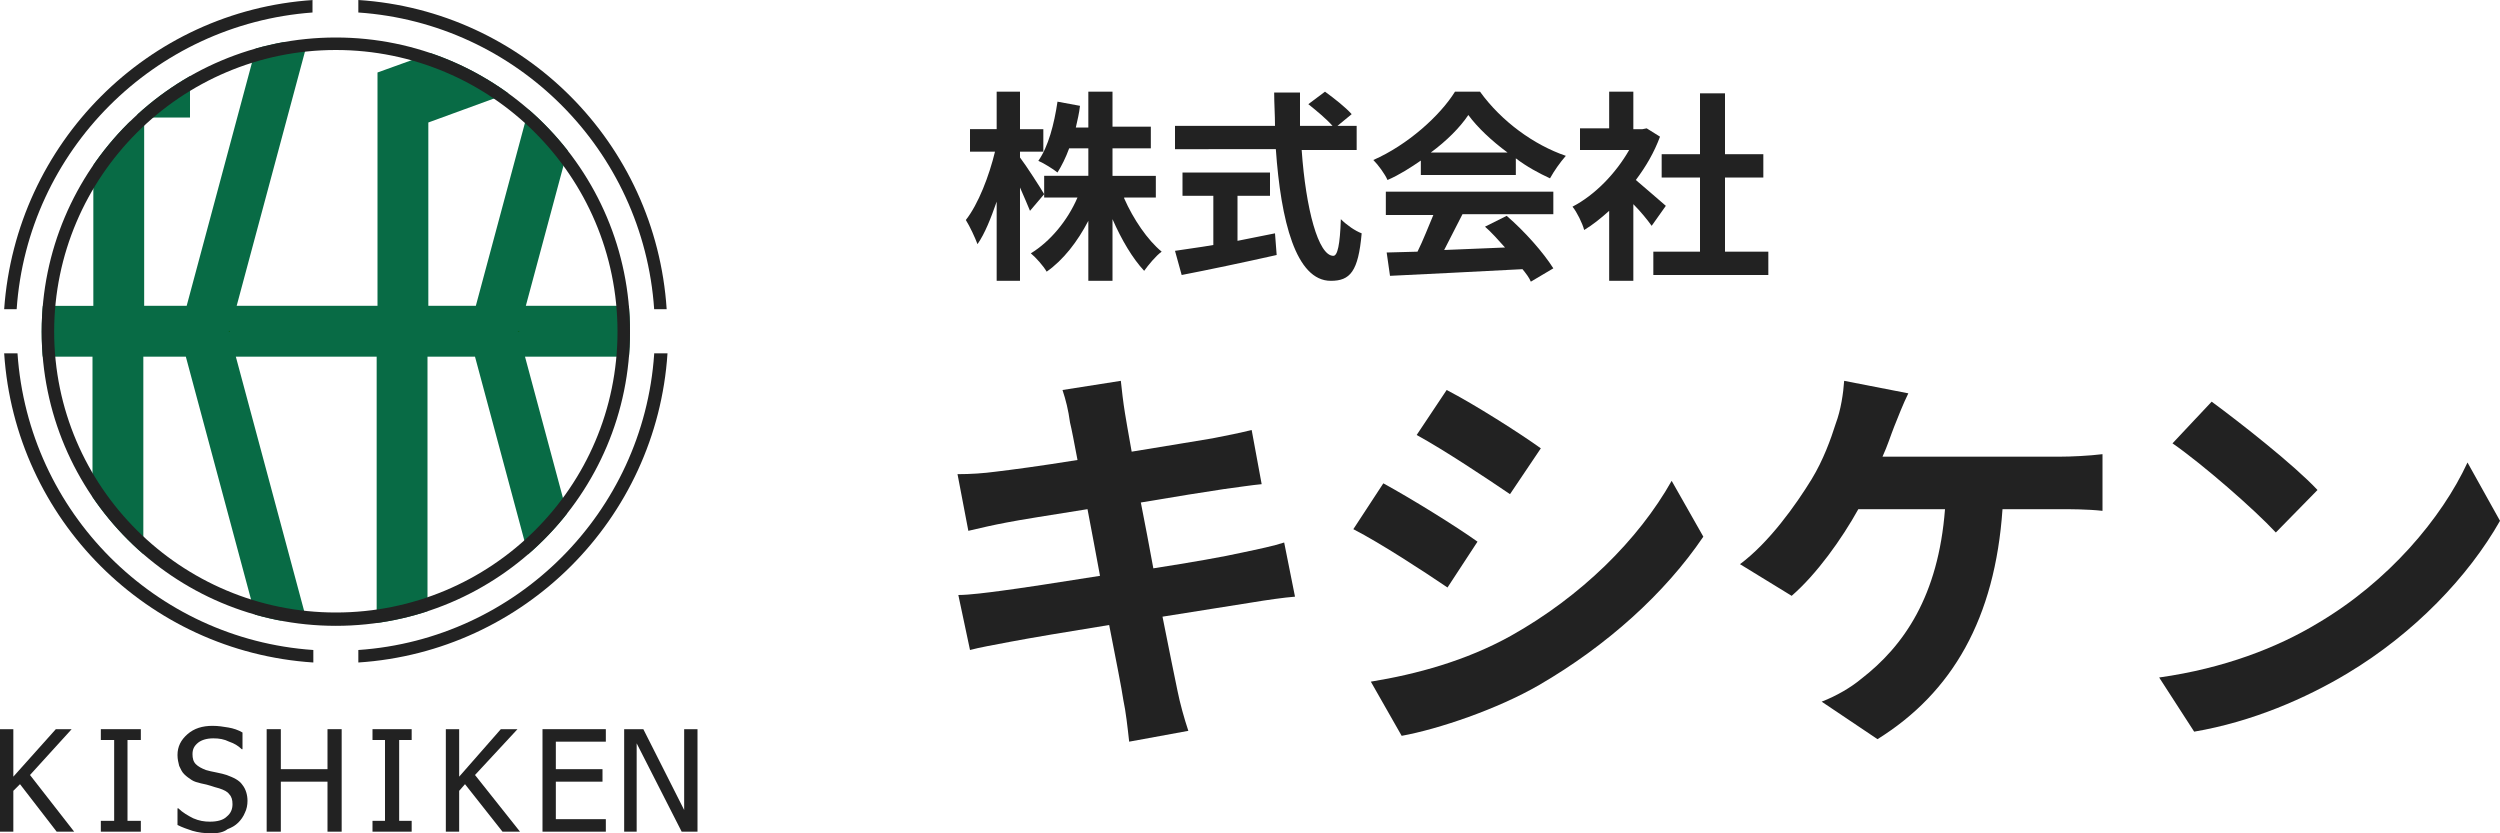 <?xml version="1.0" encoding="utf-8"?>
<!-- Generator: Adobe Illustrator 22.1.0, SVG Export Plug-In . SVG Version: 6.00 Build 0)  -->
<svg version="1.1" id="レイヤー_1" xmlns="http://www.w3.org/2000/svg" xmlns:xlink="http://www.w3.org/1999/xlink" x="0px"
	 y="0px" viewBox="0 0 300 100" style="enable-background:new 0 0 300 100;" xml:space="preserve">
<style type="text/css">
	.st0{clip-path:url(#SVGID_2_);fill:#086B45;}
	.st1{fill:#222222;}
	.st2{fill:#02590C;}
	.st3{display:none;opacity:0.2;}
	.st4{display:inline;}
	.st5{fill:#040000;}
	.st6{display:inline;fill:#0B582F;}
	.st7{clip-path:url(#SVGID_4_);}
	.st8{fill:#0D6944;}
	.st9{display:inline;fill:#040000;}
</style>
<g>
	<g>
		<defs>
			<path id="SVGID_1_" d="M5,39.8c0,19.5,15.8,35.3,35.3,35.3s35.3-15.8,35.3-35.3S59.8,4.5,40.3,4.5S5,20.3,5,39.8"/>
		</defs>
		<clipPath id="SVGID_2_">
			<use xlink:href="#SVGID_1_"  style="overflow:visible;"/>
		</clipPath>
		<rect x="16.5" y="8" class="st0" width="6.3" height="6.1"/>
		<path class="st0" d="M81.1,36.7h-18l8.3-30.9l-5.6-1.5l-8.7,32.4h-5.7v-22l10.4-3.8l-2.6-7.2l-7.8,2.8l-6.1,2.2v8.2v19.8H28.4
			l8.3-30.9l-5.6-1.5l-8.7,32.4h-5.1V14.6h-6.1v22.1H-0.6v6.1h11.7v29h6.1v-29h5.1l8.7,32.4l5.6-1.5l-8.3-30.9h16.9v34.7h6.1V42.8
			h5.7l8.7,32.4l5.6-1.5l-8.3-30.9h18V36.7z M27.6,39.8l-0.2,0L27.6,39.8L27.6,39.8L27.6,39.8z M62.3,39.8l-0.2,0L62.3,39.8
			L62.3,39.8L62.3,39.8z"/>
	</g>
	<path class="st1" d="M40.3,6c18.6,0,33.8,15.1,33.8,33.8S58.9,73.5,40.3,73.5S6.5,58.4,6.5,39.8S21.7,6,40.3,6 M40.3,4.5
		C20.8,4.5,5,20.3,5,39.8s15.8,35.3,35.3,35.3s35.3-15.8,35.3-35.3S59.8,4.5,40.3,4.5"/>
	<path class="st1" d="M78.5,42.5C77.2,61.5,62,76.7,43,78v1.5c19.9-1.3,35.8-17.2,37.1-37.1H78.5z"/>
	<path class="st1" d="M37.6,78c-19-1.3-34.2-16.5-35.5-35.6H0.5c1.3,19.9,17.2,35.8,37.1,37.1V78z"/>
	<path class="st1" d="M43,0v1.5c19,1.3,34.2,16.5,35.5,35.6h1.5C78.7,17.2,62.9,1.3,43,0"/>
	<path class="st1" d="M37.6,0C17.7,1.3,1.9,17.2,0.5,37.1h1.5c1.3-19,16.5-34.2,35.5-35.6V0z"/>
	<polygon class="st1" points="8.9,99.8 6.8,99.8 2.4,94.1 1.6,94.9 1.6,99.8 0,99.8 0,87.5 1.6,87.5 1.6,93.2 6.7,87.5 8.6,87.5 
		3.6,93 	"/>
	<polygon class="st1" points="16.9,99.8 12.1,99.8 12.1,98.5 13.7,98.5 13.7,88.8 12.1,88.8 12.1,87.5 16.9,87.5 16.9,88.8 
		15.3,88.8 15.3,98.5 16.9,98.5 	"/>
	<path class="st1" d="M25.4,100c-0.9,0-1.6-0.1-2.3-0.3c-0.6-0.2-1.2-0.4-1.8-0.7v-2h0.1c0.5,0.5,1.2,0.9,1.8,1.2
		c0.7,0.3,1.3,0.4,2,0.4c0.9,0,1.6-0.2,2-0.6c0.5-0.4,0.7-0.9,0.7-1.5c0-0.5-0.1-0.9-0.4-1.2c-0.2-0.3-0.6-0.5-1.2-0.7
		c-0.4-0.1-0.7-0.2-1-0.3c-0.3-0.1-0.7-0.2-1.2-0.3c-0.4-0.1-0.8-0.2-1.1-0.4c-0.3-0.2-0.6-0.4-0.9-0.7c-0.3-0.3-0.4-0.6-0.6-1
		c-0.1-0.4-0.2-0.8-0.2-1.3c0-1,0.4-1.8,1.2-2.5c0.8-0.7,1.8-1,3-1c0.7,0,1.3,0.1,1.9,0.2c0.6,0.1,1.2,0.3,1.7,0.6v2h-0.1
		c-0.4-0.4-0.9-0.7-1.5-0.9c-0.6-0.3-1.2-0.4-1.9-0.4c-0.8,0-1.4,0.2-1.8,0.5c-0.5,0.4-0.7,0.8-0.7,1.4c0,0.5,0.1,0.9,0.4,1.2
		c0.3,0.3,0.7,0.5,1.2,0.7c0.3,0.1,0.8,0.2,1.3,0.3c0.5,0.1,0.9,0.2,1.2,0.3c0.8,0.3,1.5,0.6,1.9,1.2c0.4,0.5,0.6,1.2,0.6,1.9
		c0,0.5-0.1,1-0.3,1.4c-0.2,0.5-0.5,0.9-0.8,1.2c-0.4,0.4-0.8,0.6-1.3,0.8C26.8,99.9,26.1,100,25.4,100"/>
	<polygon class="st1" points="41,99.8 39.3,99.8 39.3,93.8 33.7,93.8 33.7,99.8 32,99.8 32,87.5 33.7,87.5 33.7,92.3 39.3,92.3 
		39.3,87.5 41,87.5 	"/>
	<polygon class="st1" points="49.4,99.8 44.7,99.8 44.7,98.5 46.2,98.5 46.2,88.8 44.7,88.8 44.7,87.5 49.4,87.5 49.4,88.8 
		47.9,88.8 47.9,98.5 49.4,98.5 	"/>
	<polygon class="st1" points="62.4,99.8 60.3,99.8 55.8,94.1 55.1,94.9 55.1,99.8 53.5,99.8 53.5,87.5 55.1,87.5 55.1,93.2 
		60.1,87.5 62.1,87.5 57,93 	"/>
	<polygon class="st1" points="65.1,99.8 65.1,87.5 72.7,87.5 72.7,89 66.7,89 66.7,92.3 72.3,92.3 72.3,93.8 66.7,93.8 66.7,98.3 
		72.7,98.3 72.7,99.8 	"/>
	<polygon class="st1" points="83.7,99.8 81.8,99.8 76.4,89.2 76.4,99.8 74.9,99.8 74.9,87.5 77.2,87.5 82.1,97.2 82.1,87.5 
		83.7,87.5 	"/>
	<polygon class="st2" points="27.4,39.8 27.6,39.8 27.6,39.8 27.6,39.7 	"/>
	<polygon class="st2" points="62.1,39.8 62.3,39.8 62.3,39.8 62.3,39.7 	"/>
</g>
<g>
	<g>
		<path class="st1" d="M123.6,25.3c-0.3-0.7-0.7-1.7-1.2-2.8v11.2h-2.8v-9.5c-0.7,2-1.4,3.8-2.3,5.1c-0.3-0.8-0.9-2.1-1.4-2.9
			c1.5-1.9,2.8-5.3,3.5-8.2h-3v-2.7h3.2V11h2.8v4.5h2.8v2.7h-2.8v0.7c0.7,0.9,2.5,3.7,2.9,4.4L123.6,25.3z M134.9,23.8
			c1.1,2.5,2.8,5,4.5,6.4c-0.7,0.5-1.6,1.6-2.1,2.3c-1.4-1.5-2.7-3.7-3.8-6.2v7.4h-2.9v-7.2c-1.3,2.5-3,4.7-5,6.1
			c-0.4-0.7-1.3-1.7-1.9-2.2c2.3-1.4,4.4-3.9,5.6-6.7h-4v-2.6h5.3v-3.3h-2.3c-0.4,1.1-0.9,2.1-1.4,2.9c-0.5-0.4-1.6-1.1-2.3-1.4
			c1.2-1.7,1.9-4.4,2.3-7.1l2.7,0.5c-0.1,0.9-0.3,1.7-0.5,2.6h1.5V11h2.9v4.2h4.6v2.6h-4.6v3.3h5.2v2.6H134.9z"/>
		<path class="st1" d="M156.2,18c0.5,7.1,2,12.7,3.8,12.7c0.5,0,0.8-1.3,0.9-4.4c0.7,0.7,1.7,1.4,2.5,1.7c-0.4,4.6-1.4,5.7-3.7,5.7
			c-4.2,0-6-7.2-6.6-15.8H141v-2.8h12c0-1.3-0.1-2.7-0.1-4h3.1c0,1.3,0,2.7,0,4h3.9c-0.7-0.8-1.9-1.8-2.9-2.6L159,11
			c1.1,0.8,2.5,1.9,3.2,2.7l-1.7,1.4h2.3V18H156.2z M148.5,28.9c1.5-0.3,3-0.6,4.5-0.9l0.2,2.6c-4,0.9-8.3,1.8-11.4,2.4l-0.8-2.9
			c1.2-0.2,2.9-0.4,4.6-0.7v-5.9h-3.7v-2.8h10.5v2.8h-3.9V28.9z"/>
		<path class="st1" d="M170.6,19.2c-1.3,0.9-2.7,1.8-4.1,2.4c-0.3-0.7-1.1-1.8-1.7-2.4c4.1-1.8,8-5.3,9.8-8.2h3
			c2.6,3.6,6.5,6.4,10.3,7.7c-0.7,0.8-1.4,1.8-1.9,2.7c-1.3-0.6-2.8-1.4-4.1-2.4V21h-11.4V19.2z M166.2,23h20.2v2.7h-10.9
			c-0.7,1.4-1.5,2.9-2.2,4.3c2.3-0.1,4.8-0.2,7.3-0.3c-0.8-0.9-1.6-1.8-2.4-2.5l2.6-1.3c2.2,1.9,4.4,4.4,5.6,6.3l-2.7,1.6
			c-0.2-0.5-0.6-1-1-1.5c-5.7,0.3-11.7,0.6-15.9,0.8l-0.4-2.8l3.7-0.1c0.7-1.4,1.3-3,1.9-4.4h-5.7V23z M180.9,18.3
			c-1.9-1.4-3.6-3-4.7-4.5c-1,1.5-2.6,3.1-4.5,4.5H180.9z"/>
		<path class="st1" d="M198.2,27.1c-0.5-0.7-1.3-1.7-2.2-2.6v9.2h-2.9v-8.4c-1,0.9-2,1.7-3,2.3c-0.2-0.8-0.9-2.2-1.4-2.8
			c2.7-1.4,5.2-4,6.8-6.8h-5.9v-2.6h3.5V11h2.9v4.5h1.1l0.5-0.1l1.6,1c-0.7,1.9-1.7,3.6-2.9,5.2c1.2,1,3,2.6,3.6,3.1L198.2,27.1z
			 M212.2,30.2V33h-13.8v-2.8h5.6v-8.9h-4.6v-2.8h4.6v-7.3h3v7.3h4.6v2.8H207v8.9H212.2z"/>
	</g>
	<g>
		<path class="st1" d="M127.5,46.8l7-1.1c0.1,1,0.3,2.7,0.5,3.9c0.1,0.7,0.4,2.3,0.8,4.6c4.2-0.7,8-1.3,9.7-1.6
			c1.6-0.3,3.5-0.7,4.7-1l1.2,6.5c-1.1,0.1-3.1,0.4-4.6,0.6c-2,0.3-5.8,0.9-9.9,1.6c0.5,2.5,1,5.2,1.5,7.9c4.5-0.7,8.5-1.4,10.7-1.9
			c1.9-0.4,3.8-0.8,5-1.2l1.3,6.5c-1.3,0.1-3.4,0.4-5.2,0.7c-2.4,0.4-6.4,1-10.7,1.7c0.8,4.1,1.5,7.4,1.8,8.9
			c0.3,1.5,0.8,3.3,1.3,4.8l-7.1,1.3c-0.2-1.8-0.4-3.6-0.7-5c-0.2-1.4-0.9-4.9-1.7-9c-5,0.8-9.7,1.6-11.8,2c-2.1,0.4-3.8,0.7-4.9,1
			l-1.4-6.6c1.3,0,3.6-0.3,5.1-0.5c2.3-0.3,6.9-1,11.9-1.8c-0.5-2.7-1-5.4-1.5-8c-4.4,0.7-8.2,1.3-9.7,1.6c-1.6,0.3-2.9,0.6-4.6,1
			l-1.3-6.8c1.6,0,3.1-0.1,4.6-0.3c1.7-0.2,5.5-0.7,9.8-1.4c-0.4-2.1-0.7-3.7-0.9-4.5C128.2,49.2,127.9,48,127.5,46.8z"/>
		<path class="st1" d="M177.3,65l-3.6,5.5c-2.8-1.9-8-5.3-11.3-7L166,58C169.3,59.8,174.8,63.2,177.3,65z M181.3,76.3
			c8.4-4.7,15.3-11.5,19.3-18.6l3.8,6.7c-4.6,6.8-11.6,13.1-19.7,17.8c-5,2.9-12.1,5.3-16.5,6.1l-3.7-6.5
			C170,80.9,175.9,79.3,181.3,76.3z M184.9,53.8l-3.7,5.5c-2.8-1.9-7.9-5.3-11.2-7.1l3.6-5.4C176.9,48.5,182.4,52,184.9,53.8z"/>
		<path class="st1" d="M227.3,51.2c-0.4,1-0.8,2.3-1.4,3.6h21.3c1.3,0,3.5-0.1,5.1-0.3v6.8c-1.8-0.2-4-0.2-5.1-0.2h-6.9
			c-0.9,13.1-6,22-15,27.6l-6.7-4.5c1.8-0.7,3.5-1.7,4.7-2.7c5.2-4,9.3-10,10.1-20.4H223c-2,3.6-5,7.8-8,10.4l-6.2-3.8
			c3.5-2.6,6.7-7.1,8.6-10.2c1.4-2.3,2.3-4.8,2.9-6.7c0.6-1.6,0.9-3.6,1-5.1l7.7,1.5C228.4,48.4,227.7,50.2,227.3,51.2z"/>
		<path class="st1" d="M278.1,74.8c8.5-5,14.9-12.6,18-19.3l3.9,7c-3.8,6.7-10.3,13.5-18.3,18.3c-5,3-11.4,5.8-18.4,7l-4.2-6.5
			C266.9,80.2,273.3,77.7,278.1,74.8z M278.1,58.8l-5,5.1c-2.6-2.8-8.8-8.2-12.4-10.7l4.7-5C268.8,50.7,275.3,55.8,278.1,58.8z"/>
	</g>
</g>
<g class="st3">
	<g class="st4">
		<path class="st5" d="M78.5,42.5C77.2,61.5,62,76.7,43,78v1.5c19.9-1.3,35.8-17.2,37.1-37.1C80.1,42.5,78.5,42.5,78.5,42.5z"/>
		<path class="st5" d="M37.6,78c-19-1.3-34.2-16.5-35.5-35.6H0.5c1.3,19.9,17.2,35.8,37.1,37.1L37.6,78L37.6,78z"/>
		<path class="st5" d="M43,0v1.5c19,1.3,34.2,16.5,35.5,35.6h1.5C78.7,17.2,62.9,1.3,43,0z"/>
		<path class="st5" d="M37.6,0C17.7,1.3,1.9,17.2,0.5,37.1h1.5c1.3-19,16.5-34.2,35.5-35.6L37.6,0L37.6,0z"/>
	</g>
	<g class="st4">
		<path class="st5" d="M8.9,99.8H6.8l-4.5-5.7l-0.7,0.8v4.9H0V87.5h1.6v5.6l5-5.6h2L3.6,93L8.9,99.8z"/>
		<path class="st5" d="M16.9,99.8h-4.8v-1.3h1.6v-9.8h-1.6v-1.3h4.8v1.3h-1.6v9.8h1.6V99.8z"/>
		<path class="st5" d="M25.4,100c-0.9,0-1.6-0.1-2.3-0.3c-0.6-0.2-1.2-0.4-1.8-0.7v-2h0.1c0.5,0.5,1.1,0.9,1.8,1.2
			c0.7,0.3,1.3,0.4,2,0.4c0.9,0,1.6-0.2,2-0.6c0.5-0.4,0.7-0.9,0.7-1.5c0-0.5-0.1-0.9-0.4-1.2s-0.6-0.5-1.2-0.7
			c-0.4-0.1-0.7-0.2-1-0.3c-0.3-0.1-0.7-0.2-1.2-0.3c-0.4-0.1-0.8-0.2-1.1-0.4c-0.3-0.2-0.6-0.4-0.9-0.7c-0.3-0.3-0.4-0.6-0.6-1
			c-0.1-0.4-0.2-0.8-0.2-1.3c0-1,0.4-1.8,1.2-2.5c0.8-0.7,1.8-1,3-1c0.7,0,1.3,0.1,1.9,0.2c0.6,0.1,1.2,0.3,1.7,0.6v2h-0.1
			c-0.4-0.4-0.9-0.7-1.5-0.9s-1.2-0.4-1.9-0.4c-0.8,0-1.4,0.2-1.8,0.5c-0.5,0.4-0.7,0.8-0.7,1.4c0,0.5,0.1,0.9,0.4,1.2
			c0.3,0.3,0.7,0.5,1.2,0.7c0.3,0.1,0.8,0.2,1.3,0.3c0.5,0.1,0.9,0.2,1.2,0.3c0.8,0.3,1.5,0.6,1.9,1.2s0.6,1.2,0.6,1.9
			c0,0.5-0.1,1-0.3,1.4c-0.2,0.5-0.5,0.9-0.8,1.2c-0.4,0.4-0.8,0.6-1.3,0.8C26.8,99.9,26.1,100,25.4,100z"/>
		<path class="st5" d="M41,99.8h-1.6v-6h-5.6v6H32V87.5h1.6v4.8h5.6v-4.8H41V99.8z"/>
		<path class="st5" d="M49.4,99.8h-4.8v-1.3h1.6v-9.8h-1.6v-1.3h4.8v1.3h-1.6v9.8h1.6V99.8z"/>
		<path class="st5" d="M62.4,99.8h-2.1l-4.5-5.7l-0.7,0.8v4.9h-1.6V87.5h1.6v5.6l5-5.6h2L57,93L62.4,99.8z"/>
		<path class="st5" d="M65.1,99.8V87.5h7.7V89h-6v3.4h5.6v1.5h-5.6v4.6h6v1.5L65.1,99.8L65.1,99.8z"/>
		<path class="st5" d="M83.7,99.8h-1.8l-5.4-10.6v10.6h-1.5V87.5h2.3l4.9,9.7v-9.7h1.5V99.8z"/>
	</g>
	<polygon class="st6" points="27.4,39.8 27.6,39.8 27.6,39.8 27.6,39.7 	"/>
	<polygon class="st6" points="62.2,39.8 62.3,39.8 62.3,39.8 62.3,39.7 	"/>
	<g class="st4">
		<g>
			<defs>
				<path id="SVGID_3_" d="M40.3,4.5C20.8,4.5,5,20.3,5,39.8s15.8,35.3,35.3,35.3s35.3-15.8,35.3-35.3S59.8,4.5,40.3,4.5L40.3,4.5z"
					/>
			</defs>
			<clipPath id="SVGID_4_">
				<use xlink:href="#SVGID_3_"  style="overflow:visible;"/>
			</clipPath>
			<g class="st7">
				<rect x="16.5" y="8" class="st8" width="6.3" height="6.1"/>
				<path class="st8" d="M81.1,36.7h-18l8.3-30.9l-5.6-1.5l-8.7,32.4h-5.7v-22l10.4-3.8l-2.6-7.2l-7.8,2.8l-6.1,2.2v8.2v19.8H28.4
					l8.3-30.9l-5.6-1.5l-8.7,32.4h-5.1V14.6h-6.1v22.1H-0.6v6.1h11.7v29h6.1v-29h5.1l8.7,32.4l5.6-1.5l-8.3-30.9h16.9v34.7h6.1V42.8
					h5.7l8.7,32.4l5.6-1.5l-8.3-30.9h18V36.7z M27.6,39.8l-0.2,0L27.6,39.8L27.6,39.8L27.6,39.8z M62.3,39.8l-0.2,0L62.3,39.8
					L62.3,39.8L62.3,39.8z"/>
			</g>
		</g>
	</g>
	<path class="st9" d="M40.3,6c18.6,0,33.8,15.1,33.8,33.8S58.9,73.5,40.3,73.5S6.5,58.4,6.5,39.8S21.7,6,40.3,6 M40.3,4.5
		C20.8,4.5,5,20.3,5,39.8s15.8,35.3,35.3,35.3s35.3-15.8,35.3-35.3S59.8,4.5,40.3,4.5L40.3,4.5z"/>
	<g class="st4">
		<path class="st5" d="M119.1,27c-0.3-0.8-1-2.1-1.6-3.3v12h-2.2V25c-0.7,2.4-1.7,4.6-2.7,6c-0.2-0.7-0.7-1.6-1.1-2.2
			c1.5-1.9,2.9-5.5,3.6-8.6H112v-2.1h3.3v-4.5h2.2v4.5h2.9v2.1h-2.9v0.7c0.7,0.9,2.5,3.8,2.9,4.5L119.1,27z M129.5,25.8
			c1.1,2.7,3,5.3,4.8,6.8c-0.5,0.4-1.3,1.2-1.6,1.8c-1.6-1.6-3.2-4.2-4.4-6.9v8.2h-2.2v-8c-1.4,2.8-3.4,5.4-5.5,6.9
			c-0.3-0.6-1-1.3-1.5-1.7c2.3-1.4,4.5-4.2,5.8-7h-4.4v-2.1h5.5v-3.8h-2.7c-0.4,1.3-0.9,2.4-1.5,3.3c-0.4-0.3-1.3-0.9-1.8-1.1
			c1.2-1.8,2-4.6,2.4-7.4l2.1,0.3c-0.1,1-0.3,1.9-0.6,2.9h2.1v-4.3h2.2v4.3h4.6v2.1h-4.6v3.8h5.3v2.1
			C133.7,25.8,129.5,25.8,129.5,25.8z"/>
		<path class="st5" d="M150.7,20c0.5,7.6,2.2,13.4,4.3,13.4c0.6,0,0.9-1.3,1-4.4c0.5,0.5,1.4,1.1,2,1.3c-0.4,4.3-1.2,5.5-3.2,5.5
			c-4,0-5.9-7-6.5-15.7h-12.2v-2.2h12.1c0-1.4-0.1-2.8-0.1-4.2h2.4c0,1.4,0,2.8,0,4.2h6.9V20H150.7z M143.2,31.4
			c1.6-0.3,3.2-0.6,4.9-1l0.2,2c-4,0.9-8.3,1.9-11.4,2.5l-0.7-2.3c1.3-0.2,3-0.5,4.8-0.9v-6.5h-4v-2.2h10.5v2.2h-4.2L143.2,31.4
			L143.2,31.4z M153.3,13.6c1.2,0.8,2.7,2,3.4,2.8l-1.6,1.4c-0.7-0.8-2.1-2.1-3.3-2.9L153.3,13.6z"/>
		<path class="st5" d="M165,21.2c-1.3,0.9-2.8,1.8-4.2,2.5c-0.2-0.5-0.8-1.4-1.3-1.8c4.1-1.9,8.1-5.4,9.9-8.3h2.3
			c2.6,3.6,6.6,6.5,10.3,8c-0.5,0.6-1,1.4-1.4,2c-1.4-0.7-2.9-1.5-4.3-2.5v1.9H165V21.2z M160.8,25.4h19.8v2.1h-11.1
			c-0.8,1.6-1.7,3.4-2.6,5c2.7-0.1,5.7-0.2,8.6-0.3c-0.9-1-1.9-2-2.8-2.9l1.9-1c2.2,1.9,4.5,4.4,5.6,6.2l-2.1,1.3
			c-0.3-0.5-0.6-1-1.1-1.6c-5.7,0.3-11.9,0.6-16,0.7l-0.3-2.2l3.6-0.1c0.8-1.5,1.7-3.4,2.2-5h-6L160.8,25.4L160.8,25.4z M176,20.8
			c-2.2-1.5-4.2-3.4-5.4-5.1c-1.2,1.7-3,3.5-5.1,5.1H176z"/>
		<path class="st5" d="M192.4,28.9c-0.6-0.7-1.6-1.9-2.6-2.9v9.6h-2.2v-8.9c-1.1,1.1-2.2,2-3.4,2.7c-0.2-0.6-0.8-1.6-1.1-2.1
			c2.8-1.6,5.5-4.4,7.2-7.4h-6.3v-2.1h3.6v-4.4h2.2v4.4h1.7l0.4-0.1l1.3,0.8c-0.7,1.8-1.8,3.6-3,5.2c1.1,0.9,3.1,2.7,3.7,3.2
			L192.4,28.9z M205.9,32.8V35h-13.5v-2.2h5.8v-9.5h-4.9v-2.2h4.9v-7.4h2.3v7.4h4.9v2.2h-4.9v9.5H205.9z"/>
	</g>
	<g class="st4">
		<g>
			<path class="st5" d="M150,69.4c-1.1,0.1-2.8,0.4-4.6,0.7c-2.5,0.4-6.7,1.1-11.1,1.8c0.9,4.3,1.5,7.9,1.8,9.2
				c0.3,1.4,0.8,3.1,1.2,4.5l-5.5,1c-0.2-1.7-0.4-3.2-0.7-4.6c-0.2-1.2-0.9-4.8-1.7-9.2c-5.2,0.9-10,1.7-12.3,2.1
				c-2,0.3-3.4,0.6-4.4,0.9l-1.1-5.1c1.2,0,3.2-0.3,4.5-0.5c2.3-0.3,7.2-1.1,12.4-1.9l-1.7-8.8c-4.4,0.7-8.4,1.4-10,1.7
				c-1.6,0.3-2.9,0.6-4.1,0.9l-1-5.3c1.3-0.1,2.7-0.2,4.2-0.3c1.8-0.2,5.7-0.8,10.1-1.4c-0.5-2.4-0.8-4.1-1-4.8
				c-0.3-1.3-0.6-2.4-1-3.4l5.4-0.9c0.1,0.9,0.3,2.4,0.5,3.4c0.1,0.6,0.4,2.4,0.9,4.9c4.3-0.7,8.4-1.4,10.3-1.8
				c1.5-0.3,3-0.6,3.9-0.9l0.9,5c-0.9,0.1-2.5,0.3-3.8,0.5c-2.1,0.3-6.1,1-10.4,1.6l1.7,8.7c4.6-0.8,8.9-1.5,11.2-1.9
				c1.8-0.4,3.4-0.7,4.5-1.1L150,69.4z"/>
			<path class="st5" d="M173.7,64.2l-2.8,4.3c-2.5-1.8-7.6-5.1-10.7-6.7l2.7-4.1C166,59.3,171.5,62.6,173.7,64.2z M178.6,75.4
				c8-4.5,14.4-10.9,18.3-17.7l2.9,5.1c-4.3,6.5-10.9,12.6-18.6,17.1c-4.8,2.8-11.5,5.1-15.9,5.9l-2.8-4.9
				C167.7,79.9,173.5,78.2,178.6,75.4z M180.9,53.6l-2.8,4.1c-2.4-1.8-7.6-5.2-10.5-6.8l2.7-4.1C173.2,48.4,178.6,52,180.9,53.6z"/>
			<path class="st5" d="M244,54.7c1.2,0,3.3,0,4.7-0.3v5.2c-1.6-0.1-3.6-0.1-4.7-0.1h-7.5c-0.9,13.2-6,21.5-14.4,26.8l-5.1-3.4
				c1.5-0.6,3.1-1.5,4.2-2.4c4.8-3.7,9.5-9.8,10.2-21H220c-2,3.5-5,7.8-7.8,10.2l-4.7-2.9c3.4-2.5,6.7-7.2,8.4-10.1
				c1.3-2.3,2.1-4.8,2.7-6.6c0.4-1.2,0.7-2.8,0.8-4.3l5.8,1.1c-0.5,1.1-1,2.6-1.4,3.6c-0.4,1.2-1,2.7-1.6,4.2L244,54.7L244,54.7z"/>
			<path class="st5" d="M278.8,73.7c7.7-4.7,13.7-11.9,16.6-18l2.9,5.2c-3.4,6.2-9.3,12.7-16.8,17.3c-4.8,3-10.9,5.8-18.3,7.1
				l-3.2-4.9C268,79.2,274.2,76.5,278.8,73.7z M277.1,58.4l-3.8,3.9c-2.5-2.5-8.4-7.7-11.9-10.1l3.5-3.7
				C268.3,50.6,274.5,55.6,277.1,58.4z"/>
		</g>
	</g>
</g>
</svg>
